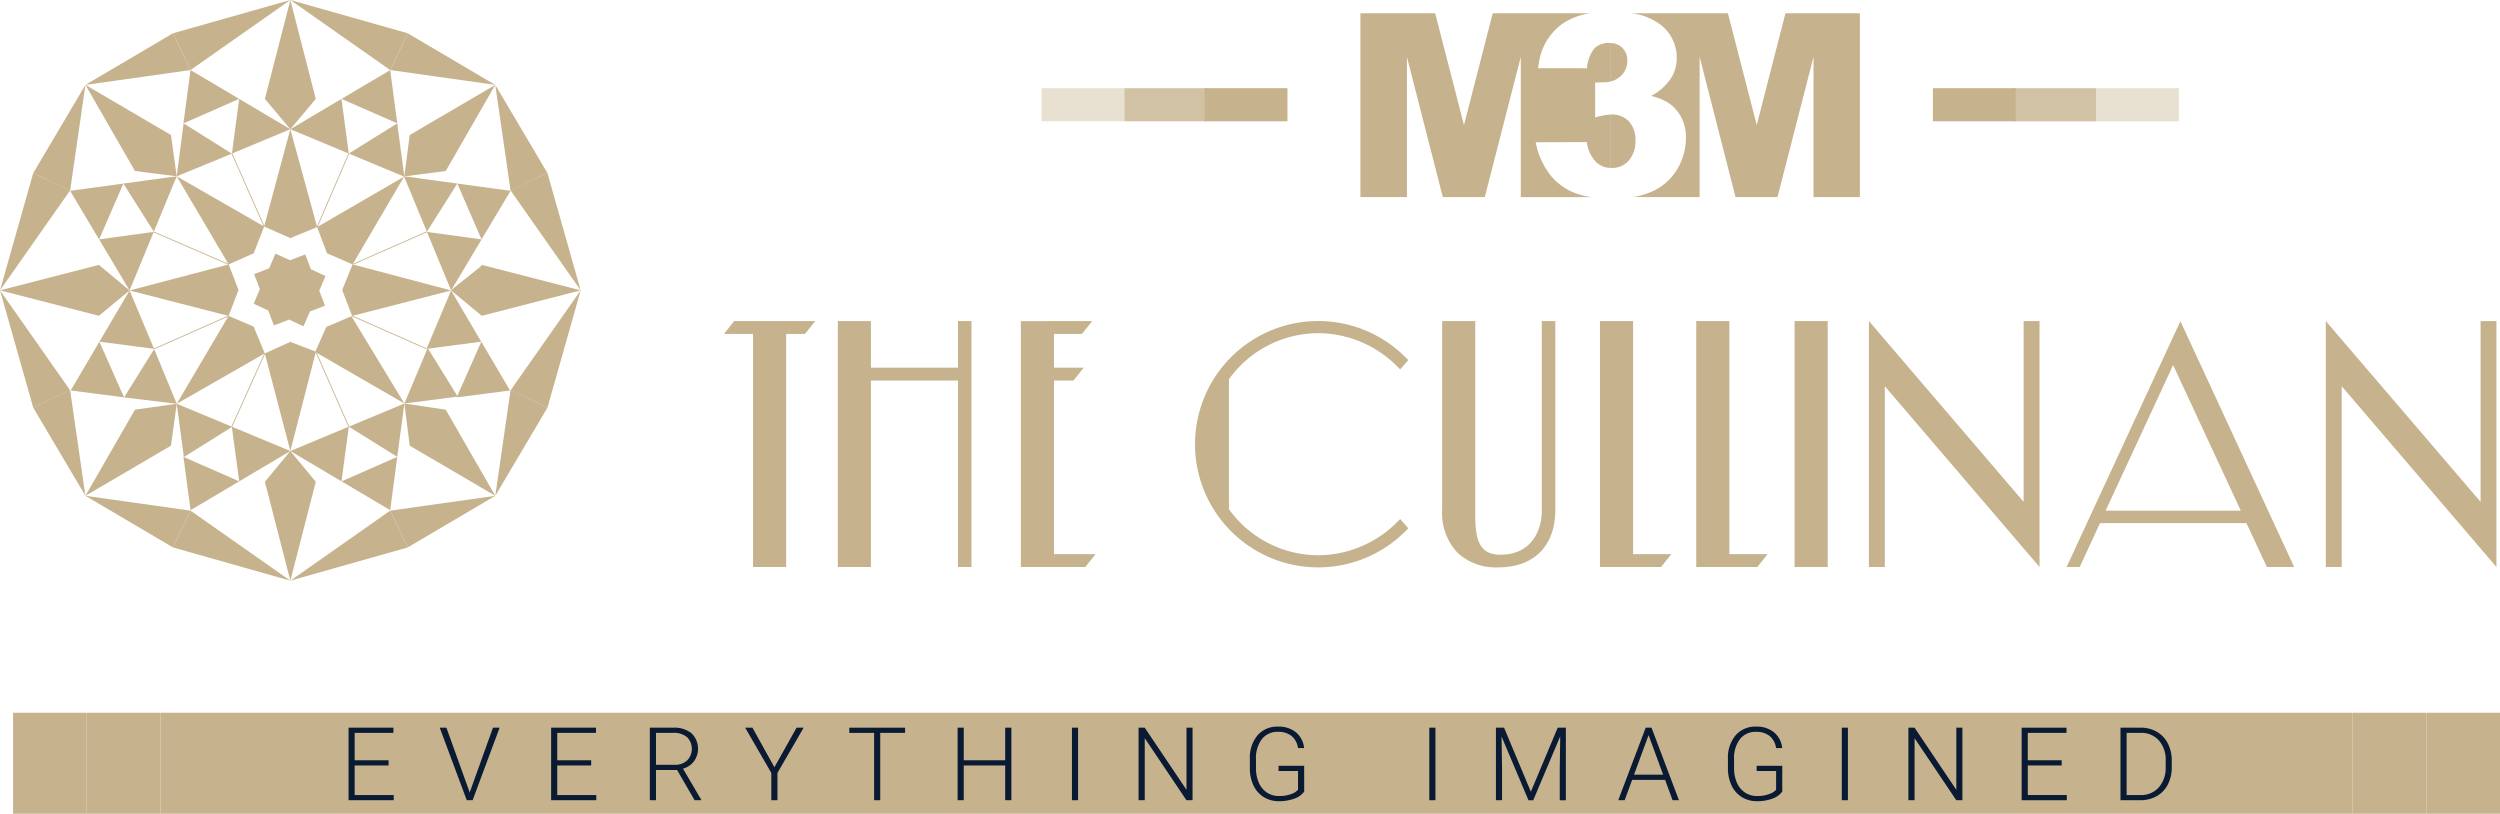 <svg xmlns="http://www.w3.org/2000/svg" xmlns:xlink="http://www.w3.org/1999/xlink" width="261.974" height="85.272" viewBox="0 0 261.974 85.272">
  <defs>
    <clipPath id="clip-path">
      <rect id="Rectangle_23543" data-name="Rectangle 23543" width="261.974" height="85.272" fill="none"/>
    </clipPath>
    <clipPath id="clip-path-3">
      <rect id="Rectangle_23520" data-name="Rectangle 23520" width="8.686" height="3.472" fill="none"/>
    </clipPath>
    <clipPath id="clip-path-5">
      <rect id="Rectangle_23523" data-name="Rectangle 23523" width="8.683" height="3.472" fill="none"/>
    </clipPath>
    <clipPath id="clip-path-6">
      <rect id="Rectangle_23522" data-name="Rectangle 23522" width="8.678" height="3.472" fill="none"/>
    </clipPath>
    <clipPath id="clip-path-7">
      <rect id="Rectangle_23527" data-name="Rectangle 23527" width="8.685" height="3.472" fill="none"/>
    </clipPath>
  </defs>
  <g id="Group_85907" data-name="Group 85907" transform="translate(-160 -9.448)">
    <g id="Group_85903" data-name="Group 85903" transform="translate(160 9.448)">
      <g id="Group_85352" data-name="Group 85352" clip-path="url(#clip-path)">
        <rect id="Rectangle_23515" data-name="Rectangle 23515" width="7.721" height="10.588" transform="translate(254.254 74.685)" fill="#c6b38d"/>
        <path id="Path_6936" data-name="Path 6936" d="M98.37,43.148,97.292,44.5h3.05V68.922h3.472V44.5h1.972l1.078-1.347Z" transform="translate(-21.433 -9.505)" fill="#c6b38d"/>
        <path id="Path_6937" data-name="Path 6937" d="M125.193,43.148v4.886h-9.119V43.148H112.6V68.922h3.471V49.381h9.119V68.922h1.418V43.148Z" transform="translate(-24.806 -9.505)" fill="#c6b38d"/>
        <path id="Path_6938" data-name="Path 6938" d="M140.671,67.574V49.381h2.043l1.078-1.347h-3.121V44.5H143.6l1.078-1.347H137.2V68.922h6.753l1.078-1.347Z" transform="translate(-30.225 -9.505)" fill="#c6b38d"/>
        <g id="Group_85351" data-name="Group 85351" transform="translate(0 0)">
          <g id="Group_85350" data-name="Group 85350" clip-path="url(#clip-path)">
            <path id="Path_6939" data-name="Path 6939" d="M181.752,64.246a11.7,11.7,0,0,1-8.231,3.442,11.543,11.543,0,0,1-9.36-4.829V49.249a11.543,11.543,0,0,1,9.36-4.829,11.7,11.7,0,0,1,8.231,3.442l.355.349.853-.975-.315-.31a12.908,12.908,0,1,0,0,18.255l.315-.31-.853-.975Z" transform="translate(-35.383 -9.505)" fill="#c6b38d"/>
            <path id="Path_6940" data-name="Path 6940" d="M204.262,43.148V63.03c0,2.123-1.131,4.6-4.318,4.6-1.934,0-2.653-1.1-2.653-4.044V43.148h-3.472V62.926a6.068,6.068,0,0,0,1.615,4.505,5.911,5.911,0,0,0,4.263,1.53c3.747,0,5.984-2.256,5.984-6.035V43.148Z" transform="translate(-42.698 -9.505)" fill="#c6b38d"/>
            <path id="Path_6941" data-name="Path 6941" d="M218.5,67.574V43.148h-3.471V68.922h6.4l1.078-1.347Z" transform="translate(-47.37 -9.505)" fill="#c6b38d"/>
            <path id="Path_6942" data-name="Path 6942" d="M231.441,67.574V43.148h-3.471V68.922h6.4l1.078-1.347Z" transform="translate(-50.221 -9.505)" fill="#c6b38d"/>
            <rect id="Rectangle_23516" data-name="Rectangle 23516" width="3.471" height="25.774" transform="translate(188.052 33.643)" fill="#c6b38d"/>
            <path id="Path_6943" data-name="Path 6943" d="M267.389,43.148V62.094L251.176,43.148V68.922h1.667V49.976l16.212,18.946V43.148Z" transform="translate(-55.333 -9.505)" fill="#c6b38d"/>
            <path id="Path_6944" data-name="Path 6944" d="M328.8,43.148V62.094L312.582,43.148V68.922h1.667V49.976l16.212,18.946V43.148Z" transform="translate(-68.861 -9.505)" fill="#c6b38d"/>
            <path id="Path_6945" data-name="Path 6945" d="M289.669,43.167,277.744,68.926h1.377l2.125-4.6h15.341l2.145,4.6h2.861Zm-7.836,19.858,7.073-15.26L296,63.025Z" transform="translate(-61.186 -9.51)" fill="#c6b38d"/>
            <path id="Path_6946" data-name="Path 6946" d="M182.837,1.782h7.831L193.689,13.5,196.7,1.782h10.245A6.838,6.838,0,0,0,203.987,2.9a6.089,6.089,0,0,0-2.257,3.2,9.913,9.913,0,0,0-.274,1.438l5.116.006a3.856,3.856,0,0,1,.788-2.088,2.1,2.1,0,0,1,1.511-.559c.073,0,.143,0,.213.007V8.93a2.785,2.785,0,0,1-.693.086c-.322,0-.629.025-.954.035l0,3.651a7.063,7.063,0,0,1,1.644-.309v5.6a2.286,2.286,0,0,1-1.547-.609,3.711,3.711,0,0,1-.965-2.1L201.2,15.3c.013.045.153.672.167.718a8.063,8.063,0,0,0,1.434,2.8,6.142,6.142,0,0,0,2.453,1.775,7.908,7.908,0,0,0,1.8.456h-7.412V6.357l-3.772,14.687h-4.4L187.712,6.357V21.044h-4.875Z" transform="translate(-40.279 -0.393)" fill="#c6b38d" fill-rule="evenodd"/>
            <path id="Path_6947" data-name="Path 6947" d="M218.593,1.782H228.76L231.783,13.5l3.009-11.719h7.8V21.044h-4.861V6.357l-3.773,14.686h-4.4L225.8,6.357V21.044h-7.022a7.491,7.491,0,0,0,2.226-.671,5.824,5.824,0,0,0,2.493-2.334,6.344,6.344,0,0,0,.864-3.166,4.614,4.614,0,0,0-.525-2.263,4.1,4.1,0,0,0-1.461-1.532,6.079,6.079,0,0,0-1.678-.63A5.688,5.688,0,0,0,222.726,8.7a3.883,3.883,0,0,0,.67-2.219,4.338,4.338,0,0,0-1.651-3.47,6.282,6.282,0,0,0-3.152-1.232M216.5,17.991l.109,0a2.284,2.284,0,0,0,1.762-.774,2.969,2.969,0,0,0,.7-2.065,2.888,2.888,0,0,0-.679-2.039,2.409,2.409,0,0,0-1.84-.722H216.5Zm0-9.061V4.905a1.826,1.826,0,0,1,1.206.508,1.872,1.872,0,0,1,.515,1.382,2.086,2.086,0,0,1-.687,1.559,2.323,2.323,0,0,1-1.034.575" transform="translate(-47.694 -0.393)" fill="#c6b38d" fill-rule="evenodd"/>
            <rect id="Rectangle_23517" data-name="Rectangle 23517" width="8.683" height="3.471" transform="translate(126.229 9.239)" fill="#c6b38d"/>
            <g id="Group_85334" data-name="Group 85334" transform="translate(117.818 9.239)" opacity="0.8">
              <g id="Group_85333" data-name="Group 85333">
                <g id="Group_85332" data-name="Group 85332" clip-path="url(#clip-path-3)">
                  <g id="Group_85331" data-name="Group 85331">
                    <g id="Group_85330" data-name="Group 85330" clip-path="url(#clip-path-3)">
                      <rect id="Rectangle_23518" data-name="Rectangle 23518" width="8.683" height="3.471" transform="translate(0.002)" fill="#c6b38d"/>
                    </g>
                  </g>
                </g>
              </g>
            </g>
            <g id="Group_85339" data-name="Group 85339" transform="translate(109.139 9.239)" opacity="0.4">
              <g id="Group_85338" data-name="Group 85338">
                <g id="Group_85337" data-name="Group 85337" clip-path="url(#clip-path-5)">
                  <g id="Group_85336" data-name="Group 85336" transform="translate(0.001)">
                    <g id="Group_85335" data-name="Group 85335" clip-path="url(#clip-path-6)">
                      <rect id="Rectangle_23521" data-name="Rectangle 23521" width="8.683" height="3.471" transform="translate(-0.001)" fill="#c6b38d"/>
                    </g>
                  </g>
                </g>
              </g>
            </g>
            <rect id="Rectangle_23524" data-name="Rectangle 23524" width="8.683" height="3.471" transform="translate(202.547 9.24)" fill="#c6b38d"/>
            <g id="Group_85344" data-name="Group 85344" transform="translate(210.954 9.239)" opacity="0.8">
              <g id="Group_85343" data-name="Group 85343">
                <g id="Group_85342" data-name="Group 85342" clip-path="url(#clip-path-7)">
                  <g id="Group_85341" data-name="Group 85341">
                    <g id="Group_85340" data-name="Group 85340" clip-path="url(#clip-path-3)">
                      <rect id="Rectangle_23525" data-name="Rectangle 23525" width="8.683" height="3.471" transform="translate(0.002 0.001)" fill="#c6b38d"/>
                    </g>
                  </g>
                </g>
              </g>
            </g>
            <g id="Group_85349" data-name="Group 85349" transform="translate(219.637 9.239)" opacity="0.4">
              <g id="Group_85348" data-name="Group 85348">
                <g id="Group_85347" data-name="Group 85347" clip-path="url(#clip-path-5)">
                  <g id="Group_85346" data-name="Group 85346" transform="translate(0.002)">
                    <g id="Group_85345" data-name="Group 85345" clip-path="url(#clip-path-6)">
                      <rect id="Rectangle_23528" data-name="Rectangle 23528" width="8.683" height="3.471" transform="translate(-0.002 0.001)" fill="#c6b38d"/>
                    </g>
                  </g>
                </g>
              </g>
            </g>
            <path id="Path_6948" data-name="Path 6948" d="M38.268,13.54,35.6,10.364,38.268,0l2.667,10.364Z" transform="translate(-7.843 0)" fill="#c6b38d"/>
            <path id="Path_6949" data-name="Path 6949" d="M35.549,0,46.011,7.341l1.828-3.859L35.549,0,23.259,3.483l1.828,3.859Z" transform="translate(-5.124 0)" fill="#c6b38d"/>
            <path id="Path_6950" data-name="Path 6950" d="M54.341,20.992l4.337-.558,5.193-9.025-8.965,5.252Z" transform="translate(-11.971 -2.513)" fill="#c6b38d"/>
            <path id="Path_6951" data-name="Path 6951" d="M63.452,9.879l1.605,11.1L68.92,19.12l-5.468-9.24L54.267,4.466,52.439,8.325Z" transform="translate(-11.552 -0.984)" fill="#c6b38d"/>
            <path id="Path_6952" data-name="Path 6952" d="M21.046,20.987l-.6-4.326L11.48,11.408l5.192,9.025Z" transform="translate(-2.529 -2.513)" fill="#c6b38d"/>
            <path id="Path_6953" data-name="Path 6953" d="M20.948,8.325,19.119,4.466,9.934,9.88,4.466,19.119l3.863,1.86L9.934,9.88Z" transform="translate(-0.984 -0.984)" fill="#c6b38d"/>
            <path id="Path_6954" data-name="Path 6954" d="M38.268,60.615,35.6,63.84,38.268,74.2,40.935,63.84Z" transform="translate(-7.843 -13.353)" fill="#c6b38d"/>
            <path id="Path_6955" data-name="Path 6955" d="M25.087,68.628,23.26,72.487l12.289,3.482h0l12.29-3.482-1.828-3.859L35.549,75.969Z" transform="translate(-5.124 -15.119)" fill="#c6b38d"/>
            <path id="Path_6956" data-name="Path 6956" d="M60.63,38.281l3.213,2.654,10.363-2.667L63.843,35.6c.226.008-2.724,2.159-3.213,2.681" transform="translate(-13.357 -7.843)" fill="#c6b38d"/>
            <path id="Path_6957" data-name="Path 6957" d="M75.969,35.55,68.628,46.011l3.859,1.828,3.482-12.29h0L72.486,23.26l-3.859,1.828Z" transform="translate(-15.119 -5.124)" fill="#c6b38d"/>
            <path id="Path_6958" data-name="Path 6958" d="M13.577,38.281,10.364,35.6,0,38.268l10.364,2.667Z" transform="translate(0 -7.843)" fill="#c6b38d"/>
            <path id="Path_6959" data-name="Path 6959" d="M7.341,25.087,3.482,23.26,0,35.549H0l3.482,12.29,3.859-1.828L0,35.549Z" transform="translate(0 -5.124)" fill="#c6b38d"/>
            <path id="Path_6960" data-name="Path 6960" d="M54.348,54.233l.56,4.417L63.873,63.9,58.68,54.878Z" transform="translate(-11.973 -11.947)" fill="#c6b38d"/>
            <path id="Path_6961" data-name="Path 6961" d="M52.439,65.053l1.828,3.859L63.452,63.5l5.468-9.239L65.058,52.4,63.452,63.5Z" transform="translate(-11.552 -11.543)" fill="#c6b38d"/>
            <path id="Path_6962" data-name="Path 6962" d="M21.051,54.263l-4.38.621L11.48,63.909l8.964-5.253Z" transform="translate(-2.529 -11.954)" fill="#c6b38d"/>
            <path id="Path_6963" data-name="Path 6963" d="M9.934,63.5,8.329,52.4,4.466,54.258,9.934,63.5l9.185,5.413,1.828-3.859Z" transform="translate(-0.984 -11.544)" fill="#c6b38d"/>
            <path id="Path_6964" data-name="Path 6964" d="M23.75,22.127l.721-5.545,5.062,3.171Z" transform="translate(-5.232 -3.653)" fill="#c6b38d"/>
            <path id="Path_6965" data-name="Path 6965" d="M25.395,9.415l5.1,3.021L24.652,15Z" transform="translate(-5.431 -2.074)" fill="#c6b38d"/>
            <path id="Path_6966" data-name="Path 6966" d="M31.167,19.02l.764-5.73,5.36,3.178Z" transform="translate(-6.866 -2.928)" fill="#c6b38d"/>
            <path id="Path_6967" data-name="Path 6967" d="M31.162,20.639l0,.018-.014-.011Z" transform="translate(-6.861 -4.547)" fill="#c6b38d"/>
            <path id="Path_6968" data-name="Path 6968" d="M45.146,19.02l-6.125-2.552,5.36-3.178Z" transform="translate(-8.596 -2.928)" fill="#c6b38d"/>
            <path id="Path_6969" data-name="Path 6969" d="M51.74,15,45.9,12.437,51,9.416Z" transform="translate(-10.111 -2.074)" fill="#c6b38d"/>
            <path id="Path_6970" data-name="Path 6970" d="M52.7,22.173l-5.826-2.428,5.08-3.163Z" transform="translate(-10.327 -3.653)" fill="#c6b38d"/>
            <path id="Path_6971" data-name="Path 6971" d="M46.894,20.646l-.014.011,0-.018Z" transform="translate(-10.327 -4.547)" fill="#c6b38d"/>
            <path id="Path_6972" data-name="Path 6972" d="M29.56,56.68,24.5,59.85l-.747-5.587Z" transform="translate(-5.233 -11.954)" fill="#c6b38d"/>
            <path id="Path_6973" data-name="Path 6973" d="M24.652,61.4,30.5,63.965l-5.1,3.021Z" transform="translate(-5.431 -13.526)" fill="#c6b38d"/>
            <path id="Path_6974" data-name="Path 6974" d="M37.288,59.894l-5.36,3.178-.775-5.73Z" transform="translate(-6.863 -12.632)" fill="#c6b38d"/>
            <path id="Path_6975" data-name="Path 6975" d="M31.161,57.337l-.021-.007.017-.011Z" transform="translate(-6.86 -12.627)" fill="#c6b38d"/>
            <path id="Path_6976" data-name="Path 6976" d="M45.146,57.342l-.764,5.73-5.36-3.178Z" transform="translate(-8.596 -12.632)" fill="#c6b38d"/>
            <path id="Path_6977" data-name="Path 6977" d="M45.9,63.966,51.74,61.4,51,66.987Z" transform="translate(-10.111 -13.526)" fill="#c6b38d"/>
            <path id="Path_6978" data-name="Path 6978" d="M52.7,54.233l-.746,5.587-5.08-3.163Z" transform="translate(-10.327 -11.947)" fill="#c6b38d"/>
            <path id="Path_6979" data-name="Path 6979" d="M46.9,57.33l-.021.007,0-.018Z" transform="translate(-10.327 -12.627)" fill="#c6b38d"/>
            <path id="Path_6980" data-name="Path 6980" d="M59.881,24.454,56.693,29.5l-2.4-5.809Z" transform="translate(-11.961 -5.219)" fill="#c6b38d"/>
            <path id="Path_6981" data-name="Path 6981" d="M63.106,31.955,59.914,37.3,57.38,31.169Z" transform="translate(-12.641 -6.867)" fill="#c6b38d"/>
            <path id="Path_6982" data-name="Path 6982" d="M67.044,25.43,64,30.523,61.46,24.669Z" transform="translate(-13.539 -5.434)" fill="#c6b38d"/>
            <path id="Path_6983" data-name="Path 6983" d="M57.375,31.164l-.018,0,.011-.017Z" transform="translate(-12.636 -6.861)" fill="#c6b38d"/>
            <path id="Path_6984" data-name="Path 6984" d="M56.79,46.775l3.149,5.087v0l-5.591.725Z" transform="translate(-11.973 -10.304)" fill="#c6b38d"/>
            <path id="Path_6985" data-name="Path 6985" d="M59.9,39.038l3.16,5.367-5.73.75Z" transform="translate(-12.631 -8.6)" fill="#c6b38d"/>
            <path id="Path_6986" data-name="Path 6986" d="M66.965,51.033l-5.591.725,2.581-5.837Z" transform="translate(-13.52 -10.116)" fill="#c6b38d"/>
            <path id="Path_6987" data-name="Path 6987" d="M57.329,46.884l-.007.021-.011-.017Z" transform="translate(-12.626 -10.328)" fill="#c6b38d"/>
            <path id="Path_6988" data-name="Path 6988" d="M15.005,24.669,12.46,30.523,9.421,25.43Z" transform="translate(-2.075 -5.434)" fill="#c6b38d"/>
            <path id="Path_6989" data-name="Path 6989" d="M16.511,37.3l-3.192-5.35,5.726-.786Z" transform="translate(-2.934 -6.867)" fill="#c6b38d"/>
            <path id="Path_6990" data-name="Path 6990" d="M19.771,29.5l-3.188-5.048,5.587-.76Z" transform="translate(-3.653 -5.22)" fill="#c6b38d"/>
            <path id="Path_6991" data-name="Path 6991" d="M20.681,31.16l-.018,0,.007-.022Z" transform="translate(-4.552 -6.861)" fill="#c6b38d"/>
            <path id="Path_6992" data-name="Path 6992" d="M12.509,45.922l2.581,5.837L9.5,51.034Z" transform="translate(-2.093 -10.117)" fill="#c6b38d"/>
            <path id="Path_6993" data-name="Path 6993" d="M19.09,45.155l-5.73-.75,3.16-5.367Z" transform="translate(-2.943 -8.6)" fill="#c6b38d"/>
            <path id="Path_6994" data-name="Path 6994" d="M16.67,51.98v0l3.156-5.065,2.369,5.732Z" transform="translate(-3.672 -10.334)" fill="#c6b38d"/>
            <path id="Path_6995" data-name="Path 6995" d="M20.726,46.887l-.011.018-.007-.022Z" transform="translate(-4.562 -10.328)" fill="#c6b38d"/>
            <path id="Path_6996" data-name="Path 6996" d="M41.054,27.62l-2.808,1.159L35.5,27.563l2.743-10.2Z" transform="translate(-7.821 -3.826)" fill="#c6b38d"/>
            <path id="Path_6997" data-name="Path 6997" d="M39.317,41.7,37.8,41l-1.578.61-.606-1.566L34.1,39.339l.645-1.538-.606-1.567,1.579-.61.652-1.541,1.537.695,1.587-.614.605,1.566,1.521.7-.653,1.542.605,1.566-1.588.614Z" transform="translate(-7.513 -7.508)" fill="#c6b38d"/>
            <path id="Path_6998" data-name="Path 6998" d="M42.652,28.354l-.082-.035,3.316-7.7.082.035Z" transform="translate(-9.378 -4.542)" fill="#c6b38d"/>
            <rect id="Rectangle_23531" data-name="Rectangle 23531" width="0.089" height="8.36" transform="translate(24.26 16.11) rotate(-23.856)" fill="#c6b38d"/>
            <path id="Path_6999" data-name="Path 6999" d="M40.942,46.975l-2.677-1.032-2.676,1.213,2.677,10.227Z" transform="translate(-7.84 -10.121)" fill="#c6b38d"/>
            <path id="Path_7000" data-name="Path 7000" d="M45.85,55.135,42.4,47.28l.081-.036L45.931,55.1Z" transform="translate(-9.341 -10.408)" fill="#c6b38d"/>
            <path id="Path_7001" data-name="Path 7001" d="M31.182,55.187,31.1,55.15l3.459-7.675.081.037Z" transform="translate(-6.852 -10.459)" fill="#c6b38d"/>
            <path id="Path_7002" data-name="Path 7002" d="M47.079,35.537l-1.088,2.679,1.039,2.721,10.375-2.67Z" transform="translate(-10.132 -7.829)" fill="#c6b38d"/>
            <rect id="Rectangle_23532" data-name="Rectangle 23532" width="0.089" height="8.531" transform="matrix(0.404, -0.915, 0.915, 0.404, 36.881, 33.149)" fill="#c6b38d"/>
            <path id="Path_7003" data-name="Path 7003" d="M47.4,34.6l-.036-.081,7.785-3.427.036.081Z" transform="translate(-10.434 -6.849)" fill="#c6b38d"/>
            <path id="Path_7004" data-name="Path 7004" d="M27.793,40.934l1.034-2.718L27.8,35.537,17.412,38.267Z" transform="translate(-3.836 -7.829)" fill="#c6b38d"/>
            <rect id="Rectangle_23533" data-name="Rectangle 23533" width="8.538" height="0.089" transform="translate(16.131 36.518) rotate(-23.862)" fill="#c6b38d"/>
            <rect id="Rectangle_23534" data-name="Rectangle 23534" width="0.089" height="8.556" transform="matrix(0.398, -0.917, 0.917, 0.398, 16.094, 24.344)" fill="#c6b38d"/>
            <path id="Path_7005" data-name="Path 7005" d="M42.623,29.024l1.035,2.751,2.679,1.163,5.4-9.2Z" transform="translate(-9.39 -5.229)" fill="#c6b38d"/>
            <path id="Path_7006" data-name="Path 7006" d="M32.978,46.382l-1.166-2.805-2.626-1.125-5.431,9.209Z" transform="translate(-5.233 -9.352)" fill="#c6b38d"/>
            <path id="Path_7007" data-name="Path 7007" d="M46.156,42.5l-2.631,1.122-1.163,2.623,9.346,5.4Z" transform="translate(-9.332 -9.362)" fill="#c6b38d"/>
            <path id="Path_7008" data-name="Path 7008" d="M29.192,32.928l2.623-1.163,1.1-2.807L23.75,23.694Z" transform="translate(-5.232 -5.22)" fill="#c6b38d"/>
            <rect id="Rectangle_23535" data-name="Rectangle 23535" width="229.724" height="10.588" transform="translate(16.809 74.685)" fill="#c6b38d"/>
            <path id="Path_7009" data-name="Path 7009" d="M51.041,101.212H47.485V98.341h4.061V97.8h-4.7v7.6h4.73v-.543H47.485v-3.1h3.555Z" transform="translate(-10.32 -21.545)" fill="#091a32"/>
            <path id="Path_7010" data-name="Path 7010" d="M59.8,97.8h-.7l2.83,7.6h.616l2.83-7.6h-.7l-2.391,6.661-.047.161-.042-.161Z" transform="translate(-13.02 -21.545)" fill="#091a32"/>
            <path id="Path_7011" data-name="Path 7011" d="M78.266,101.212H74.71V98.341h4.061V97.8h-4.7v7.6H78.8v-.543H74.71v-3.1h3.555Z" transform="translate(-16.317 -21.545)" fill="#091a32"/>
            <path id="Path_7012" data-name="Path 7012" d="M87.98,98.341h1.811a2.122,2.122,0,0,1,1.436.444,1.739,1.739,0,0,1,.02,2.442,1.824,1.824,0,0,1-1.3.46H87.98Zm4.046,7.058h.684v-.068l-1.9-3.237a2.186,2.186,0,0,0,1.148-.772,2.248,2.248,0,0,0-.256-2.935,2.819,2.819,0,0,0-1.9-.589H87.333v7.6h.647V102.23h2.208Z" transform="translate(-19.239 -21.545)" fill="#091a32"/>
            <path id="Path_7013" data-name="Path 7013" d="M100.911,97.8h-.763l2.741,4.74V105.4h.642v-2.861l2.746-4.74h-.742l-2.323,4.145Z" transform="translate(-22.062 -21.545)" fill="#091a32"/>
            <path id="Path_7014" data-name="Path 7014" d="M119.99,97.8h-5.847v.543h2.6V105.4h.642V98.341h2.605Z" transform="translate(-25.145 -21.545)" fill="#091a32"/>
            <path id="Path_7015" data-name="Path 7015" d="M134.333,97.8h-.647v3.414h-4.344V97.8H128.7v7.6h.642v-3.644h4.344V105.4h.647Z" transform="translate(-28.352 -21.545)" fill="#091a32"/>
            <rect id="Rectangle_23536" data-name="Rectangle 23536" width="0.642" height="7.601" transform="translate(112.329 76.253)" fill="#091a32"/>
            <path id="Path_7016" data-name="Path 7016" d="M158.678,97.8h-.636v6.51l-4.375-6.51h-.647v7.6h.647v-6.5l4.369,6.5h.642Z" transform="translate(-33.71 -21.545)" fill="#091a32"/>
            <path id="Path_7017" data-name="Path 7017" d="M173.668,101.762h-2.683v.543h2.04v1.963a1.531,1.531,0,0,1-.574.4,3.522,3.522,0,0,1-1.425.261,2.229,2.229,0,0,1-1.265-.366,2.341,2.341,0,0,1-.846-1.032,3.758,3.758,0,0,1-.295-1.534v-.9a3.285,3.285,0,0,1,.621-2.137,2.069,2.069,0,0,1,1.687-.757,2.191,2.191,0,0,1,1.412.432,1.972,1.972,0,0,1,.681,1.269h.642a2.468,2.468,0,0,0-.851-1.647,2.85,2.85,0,0,0-1.889-.6,2.7,2.7,0,0,0-2.146.916,3.669,3.669,0,0,0-.8,2.5v.961a4.106,4.106,0,0,0,.387,1.8,2.84,2.84,0,0,0,1.075,1.211,2.96,2.96,0,0,0,1.587.428,4.543,4.543,0,0,0,1.6-.266,2.15,2.15,0,0,0,1.046-.742Z" transform="translate(-37.005 -21.515)" fill="#091a32"/>
            <rect id="Rectangle_23537" data-name="Rectangle 23537" width="0.642" height="7.601" transform="translate(149.777 76.253)" fill="#091a32"/>
            <path id="Path_7018" data-name="Path 7018" d="M201.049,97.8v7.6h.642v-3.33l-.052-3.346,2.819,6.677h.5l2.83-6.7-.052,3.393v3.31h.642V97.8h-.856l-2.813,6.708L201.9,97.8Z" transform="translate(-44.291 -21.545)" fill="#091a32"/>
            <path id="Path_7019" data-name="Path 7019" d="M220.666,98.581l1.524,4.139h-3.049Zm2.516,6.818h.668l-2.876-7.6h-.611l-2.876,7.6h.674l.783-2.135h3.451Z" transform="translate(-47.912 -21.545)" fill="#091a32"/>
            <path id="Path_7020" data-name="Path 7020" d="M237.921,101.762h-2.683v.543h2.04v1.963a1.531,1.531,0,0,1-.574.4,3.522,3.522,0,0,1-1.425.261,2.229,2.229,0,0,1-1.265-.366,2.341,2.341,0,0,1-.846-1.032,3.759,3.759,0,0,1-.295-1.534v-.9a3.285,3.285,0,0,1,.621-2.137,2.069,2.069,0,0,1,1.686-.757,2.191,2.191,0,0,1,1.412.432,1.972,1.972,0,0,1,.681,1.269h.642a2.468,2.468,0,0,0-.851-1.647,2.85,2.85,0,0,0-1.889-.6,2.7,2.7,0,0,0-2.146.916,3.669,3.669,0,0,0-.8,2.5v.961a4.1,4.1,0,0,0,.387,1.8,2.839,2.839,0,0,0,1.075,1.211,2.96,2.96,0,0,0,1.587.428,4.543,4.543,0,0,0,1.6-.266,2.151,2.151,0,0,0,1.046-.742Z" transform="translate(-51.16 -21.515)" fill="#091a32"/>
            <rect id="Rectangle_23538" data-name="Rectangle 23538" width="0.642" height="7.601" transform="translate(193 76.253)" fill="#091a32"/>
            <path id="Path_7021" data-name="Path 7021" d="M262.142,97.8h-.636v6.51l-4.375-6.51h-.647v7.6h.647v-6.5l4.369,6.5h.642Z" transform="translate(-56.503 -21.545)" fill="#091a32"/>
            <path id="Path_7022" data-name="Path 7022" d="M275.9,101.212h-3.556V98.341h4.061V97.8h-4.7v7.6h4.73v-.543h-4.088v-3.1H275.9Z" transform="translate(-59.856 -21.545)" fill="#091a32"/>
            <path id="Path_7023" data-name="Path 7023" d="M287.123,98.341a2.439,2.439,0,0,1,1.885.794,3.007,3.007,0,0,1,.715,2.1v.669a3.08,3.08,0,0,1-.725,2.155,2.483,2.483,0,0,1-1.927.8H285.63V98.341Zm-.058,7.058a3.407,3.407,0,0,0,1.72-.428,2.935,2.935,0,0,0,1.162-1.216,3.845,3.845,0,0,0,.412-1.807v-.7a3.836,3.836,0,0,0-.416-1.806,2.933,2.933,0,0,0-1.156-1.219,3.3,3.3,0,0,0-1.675-.426h-2.125v7.6Z" transform="translate(-62.782 -21.545)" fill="#091a32"/>
            <rect id="Rectangle_23539" data-name="Rectangle 23539" width="7.721" height="10.588" transform="translate(9.088 74.685)" fill="#c6b38d"/>
            <rect id="Rectangle_23540" data-name="Rectangle 23540" width="7.721" height="10.588" transform="translate(1.368 74.685)" fill="#c6b38d"/>
            <rect id="Rectangle_23541" data-name="Rectangle 23541" width="7.721" height="10.588" transform="translate(246.533 74.685)" fill="#c6b38d"/>
          </g>
        </g>
      </g>
    </g>
  </g>
</svg>
